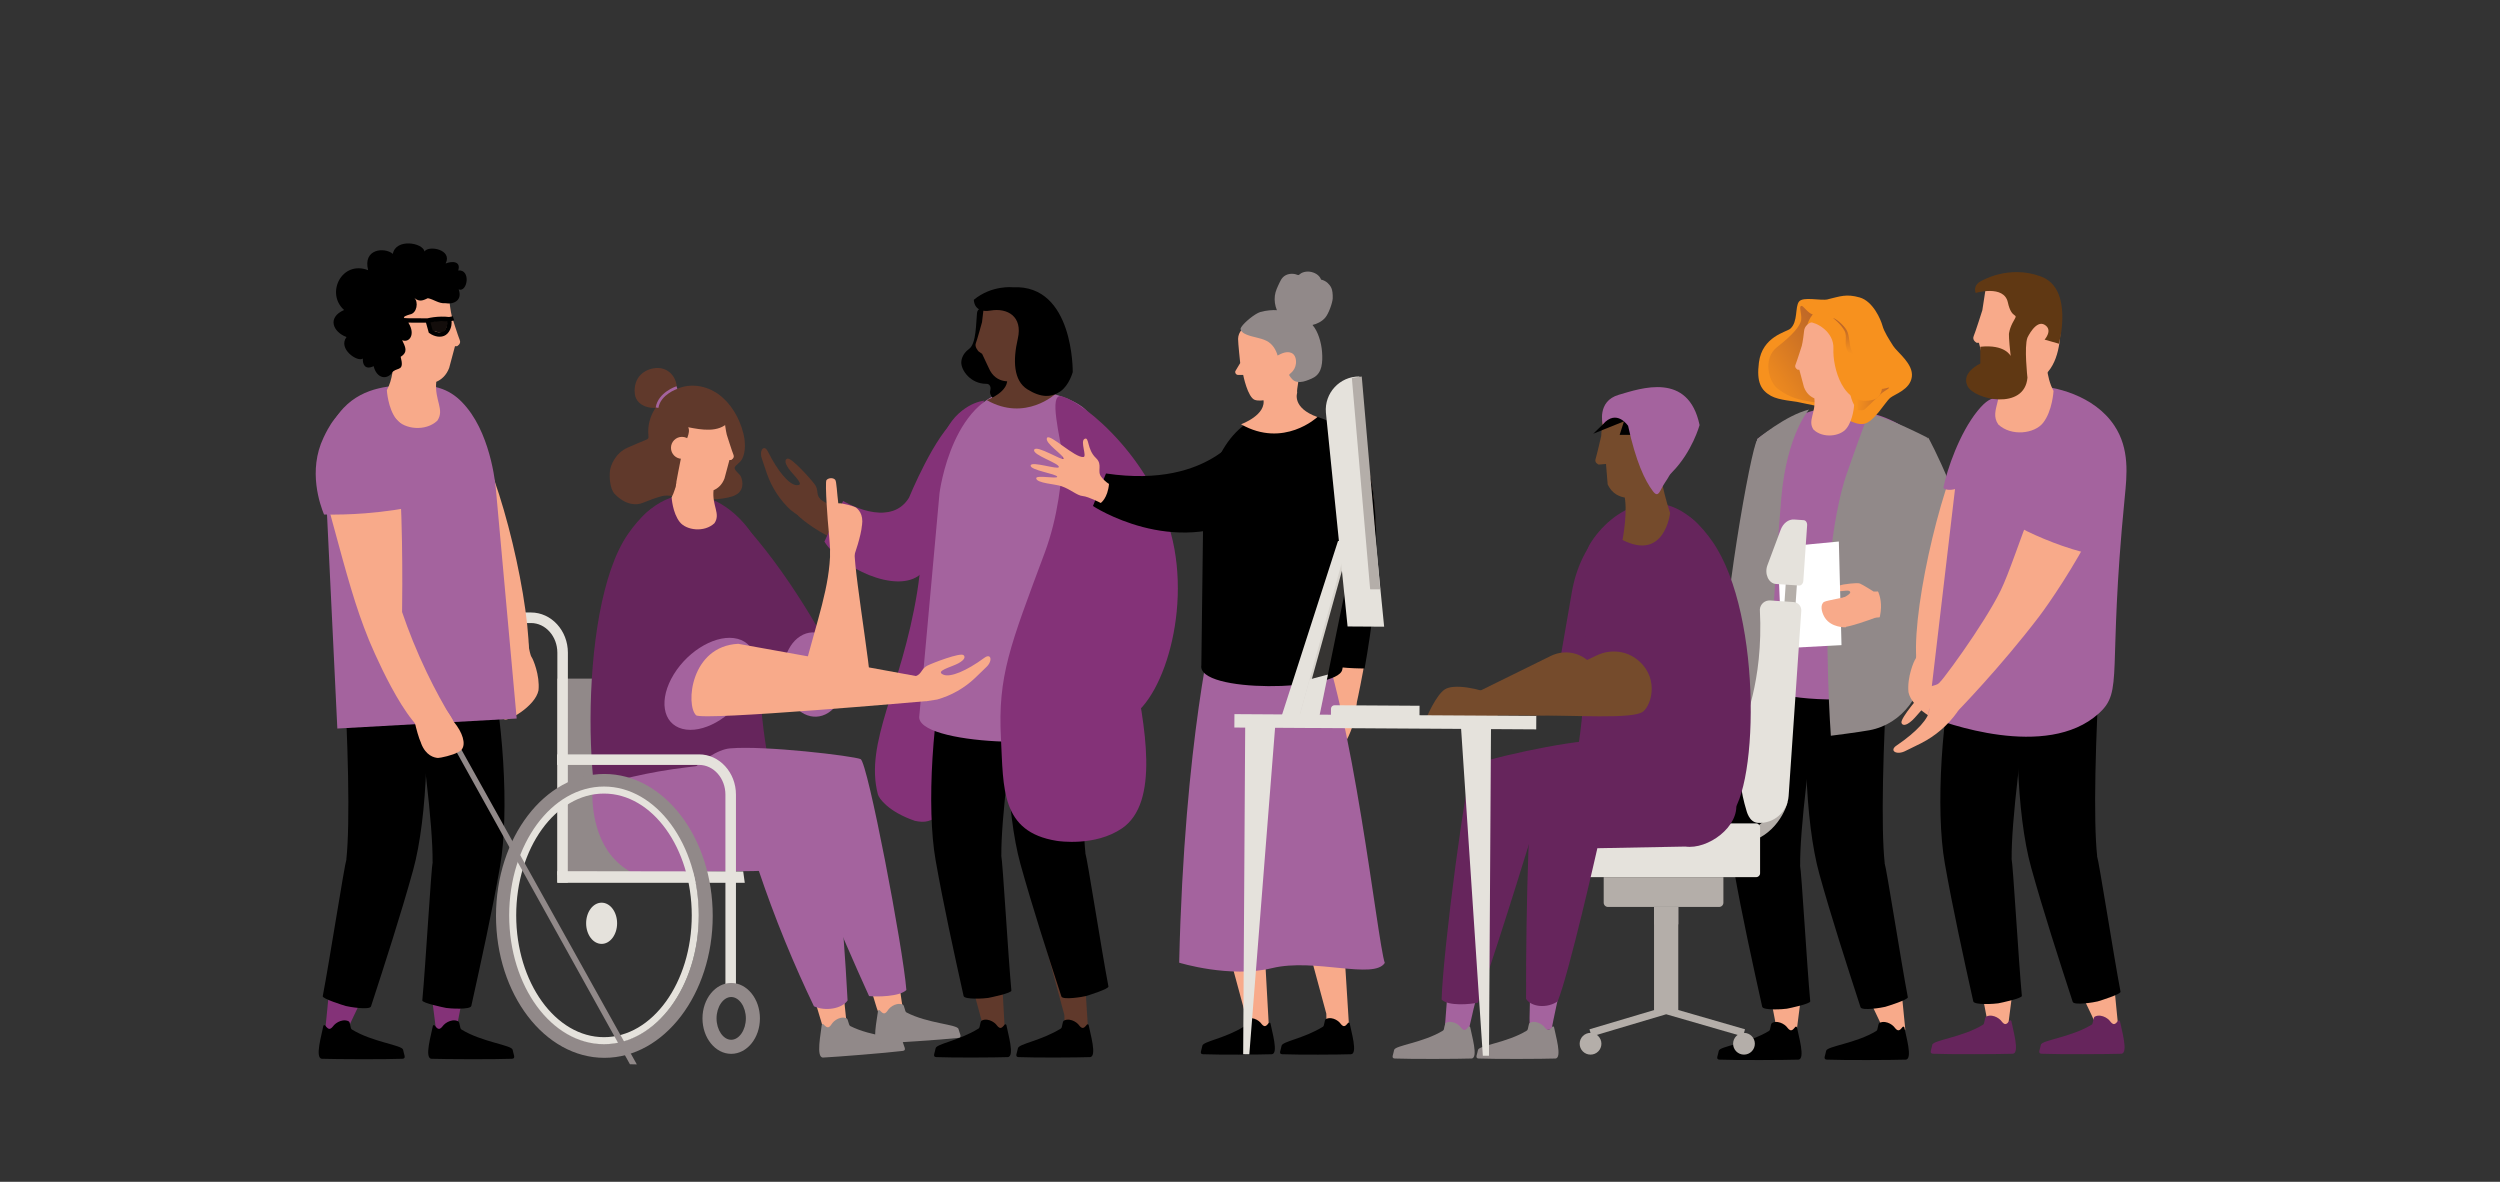 <?xml version="1.0" encoding="UTF-8"?><svg id="j" xmlns="http://www.w3.org/2000/svg" xmlns:xlink="http://www.w3.org/1999/xlink" viewBox="0 0 2284.59 1080"><rect x="0" y="0" width="2284.59" height="1080" fill="#333333" stroke="none"/><defs><style>.ae{fill:url(#f);}.af{fill:url(#i);}.ag{fill:url(#h);}.ah{fill:#f8aa8a;}.ai{fill:#f7911e;}.aj{fill:#fff;}.ak{fill:#e5e2dc;}.al,.am{fill:#918989;}.an{fill:#66255c;}.ao,.ap{fill:#b4aea9;}.aq{fill:#a4639e;}.ar{fill:#603813;}.as{fill:#60392b;}.at{fill:#754b2c;}.au{fill:#843278;}.av{fill:none;stroke:#000;stroke-miterlimit:10;stroke-width:4px;}.aw{opacity:.92;}.am,.ax{fill-rule:evenodd;}.ap{opacity:.3;}</style><symbol id="a" viewBox="0 0 49.04 58.52"><g><path class="as" d="M28.6,10.92c4.26,2.42,6.94,8.1,6.4,13.55-.04,.39-.08,.82,.13,1.12,.14,.21,.37,.3,.58,.39,2.29,.91,4.52,1.92,6.82,2.91,4.48,1.94,6.17,6.5,6.4,8.27,.33,2.57-.02,6.78-1.7,8.52-4.02,4.17-7.93,4.15-10.11,3.25-2.28-.94-4.65-1.8-6.97-2.45-2.31-.64-6.01,.41-8.36,.59-5.66,.43-10.19,1.14-15.76-.11-1.84-.41-3.89-1.11-4.74-3.04-.61-1.39-.41-3.31,.24-4.66,.43-.89,2.3-2.08,2.2-3.05-.04-.35-.27-.64-.52-.87-.67-.66-1.65-1.31-2.18-2.32-1.41-2.67-1.15-6.54-.48-9.23,1.45-5.78,4.61-11.06,9.02-14.24,4.41-3.18,10.09-4.11,14.96-2.01l4.07,3.39Z"/><path class="as" d="M18.62,47c-4.1,0-7.72,.06-11.72-.84-2.12-.47-4.18-1.18-4.63-3.41-.19-.94-.29-2.33,.22-3.38,.08-.15,.44-.52,.69-.76,.8-.81,1.79-1.81,1.66-3.11-.09-.85-.59-1.44-.96-1.8-.31-.3-.64-.58-.97-.86-.38-.31-1.71-1.53-1.96-3.83-.67-6.28,3.23-8.13,5.34-9.73,4.64-3.53,13.77,27.73,12.35,27.73Z"/><path id="b" class="ah" d="M28.03,22.52c-1-9-20-11-20.59-3.88-.41,3.88-.86,5.57-.86,5.57,0,0-1.92,6.09-2.43,7.29s.86,1.88,.86,1.88h.61l1.79,6.68c.89,2.34,2.41,3.61,3.97,4.27,.59,5.71-2.66,8.54-.32,11.97,3.64,3.42,10.18,2.61,12.58-.44,2.65-3.37,2.94-8.98,2.94-8.98-.9-1.62-1.4-3.54-1.69-5.22,2.14-5.12,4.14-10.12,3.14-19.12Z"/><path class="as" d="M26.67,11.59c-2.16-.54-2.19-3.3-1.92-5.2C25.33,2.34,28.46-.25,32.23,.02c4.02,.29,8.33,3.19,7.71,9.32-.55,5.39-8.42,6.55-12.05,3.45-.13-.11-.25-.22-.38-.34"/><path class="aq" d="M31.38,14.48c-.79-4.87-6.81-6.89-6.87-6.91l.31-.95c.27,.09,6.65,2.23,7.54,7.7l-.99,.16Z"/><path class="as" d="M30.47,15.66c-6.34-11.15-13.07-3.94-21.6-2.41-2.63,.81-4.9,3.74-2.96,6.34,3.64,3.97,9.87,2.84,14.66,1.9-1,2.04,1.07,5.11,1.7,7.24,1.01,3.42,3.09,15.58,3.16,15.46,2.21-4.19,6.61-12.61,7.14-17.3-.97-3.74,.11-7.77-2.09-11.24Z"/><circle class="ah" cx="22.84" cy="28.96" r="3.98"/></g></symbol><symbol id="c" viewBox="0 0 40.98 56.78"><g><path id="d" class="ah" d="M26.02,20.78c-1-9-20-11-20.59-3.88-.41,3.88-.86,5.57-.86,5.57,0,0-1.92,6.09-2.43,7.29s.86,1.88,.86,1.88h.61l1.79,6.68c.89,2.34,2.41,3.61,3.97,4.27,.59,5.71-2.66,8.54-.32,11.97,3.64,3.42,10.18,2.61,12.58-.44,2.65-3.37,2.94-8.98,2.94-8.98-.9-1.62-1.4-3.54-1.69-5.22,2.14-5.12,4.14-10.12,3.14-19.12Z"/><path class="ax" d="M37.74,20.48c5.77-5.17,.66-15.38-7.41-12.24,1.7-6.63-5.09-7.15-7.6-5.02-.92-4.82-9.17-3.49-9.75-.74-1.24-1.98-8.7-.6-6.5,3.7-2.2-.88-4.75-.58-3.86,2.14-4.02-.37-2.85,6.88-.14,5.84-1.24,3.3,1.45,4.72,4.15,4.24,1.94,.18,3.56-1.22,5.33-1.54,1.19,.52,2.5,1.38,4.17-.09-1.33,1.17-.87,4.77,1.4,5.1,2.41,.71,2.4,1.23-.09,1.41-1.12,.08,.81,.65,.45,1.23-2.21,3.56-.2,6.19,1.97,5.27-.93,2.01-1.93,3.62,.46,5.11-1.16,4.39,.75,3.26,2.32,4.49,1.89,2.98,5.14,2.08,5.99-1.61,2.57,1.25,3.44-.46,3.33-2.34,1.59,1.23,7.78-3.02,5.02-6.61,4.15-1.56,6.07-5.98,.75-8.33"/></g></symbol><linearGradient id="f" x1="26334" y1="1286.98" x2="26360.67" y2="1310.54" gradientTransform="translate(26317.22 2053.72) rotate(-172.78) scale(1 -1)" gradientUnits="userSpaceOnUse"><stop offset="0" stop-color="#be6728"/><stop offset=".02" stop-color="#bf6827"/><stop offset=".67" stop-color="#e78520"/><stop offset="1" stop-color="#f7911e"/></linearGradient><linearGradient id="h" x1="26312.5" y1="1305.02" x2="26324.58" y2="1305.02" xlink:href="#f"/><linearGradient id="i" x1="26329.16" y1="1290.44" x2="26329.16" y2="1273.94" gradientTransform="translate(26317.22 2053.72) rotate(-172.78) scale(1 -1)" gradientUnits="userSpaceOnUse"><stop offset=".16" stop-color="#f7911e"/><stop offset=".36" stop-color="#e78520"/><stop offset=".75" stop-color="#bf6827"/><stop offset=".77" stop-color="#be6728"/></linearGradient><symbol id="e" viewBox="0 0 58.8 53.46"><g><path class="ai" d="M26.6,1.42c-2.75,.64-9.42-1.19-11.01,.86-1.59,2.06-.31,7.67-3.31,10.35-1.47,1.31-10.74,2.89-12.02,12.97-.95,7.46,.75,10.53,4.59,12.71,3.08,1.74,9.23,2.04,10.64,2.44,1.41,.39,9.89,1.73,13.12,3.47,3.24,1.74,7.96,5.4,11.76,4.81,3.8-.58,8.25-8.4,10.03-9.9,1.79-1.5,7.71-3.15,8.34-8.12,.63-4.97-5.6-9.35-7.15-11.81-1.55-2.46-3.44-5.36-4.08-7.7-.63-2.34-3.6-9.37-8.74-10.82-5.14-1.45-7.4-.41-12.19,.72Z"/><path class="ae" d="M16.47,3.93c.83-.18,2.37,2.75,4.37,3.24-1.2,1.64-1.85,2.65-2.36,5.46-.51,2.81,10.08,21.89,10.08,21.89l2.58,9.59c-6.24-2.51-7.42-3.03-12.37-3.8s-8.25-2.36-11.43-4.81c-3.27-2.51-5.78-11.46-.1-15.86,5.68-4.4,8.99-8.11,9.2-10.51,.21-2.4-1-4.98,.02-5.21Z"/><path id="g" class="ah" d="M38.12,17.46c-1-9-20-11-20.59-3.88-.41,3.88-.86,5.57-.86,5.57,0,0-1.92,6.09-2.43,7.29s.86,1.88,.86,1.88h.61l1.79,6.68c.89,2.34,2.41,3.61,3.97,4.27,.59,5.71-2.66,8.54-.32,11.97,3.64,3.42,10.18,2.61,12.58-.44,2.65-3.37,2.94-8.98,2.94-8.98-.9-1.62-1.4-3.54-1.69-5.22,2.14-5.12,4.14-10.12,3.14-19.12Z"/><path class="ag" d="M37.94,34.79c3.76,.59,8.03,1.45,11.01,.58,2.98-.87-.83,1.04-2.1,2.26-2.8,2.7-5.54,5.28-6,5.73-.83,.82-2.91,.36-2.91,.36v-8.93Z"/><path class="ai" d="M19.75,10.17c2.12-.05,9.34,3.39,9,10.21-.34,6.82,3.61,22.66,15.34,19.39,8.75-2.44-2-27.55-2-27.55l-7.96-6.64s-12.63,.86-14.39,4.6Z"/><path class="af" d="M28.63,8.58s3.13,2.41,4.38,4.9c1.25,2.5-.51,5.04,1.29,7.85,1.8,2.82,3.89,3.87,8.04,5.61-4.77-2.73-5.74-3.96-6.7-6.08-.96-2.12-.62-5.71-1.88-7.75-1.26-2.04-4.16-4.44-5.13-4.54Z"/></g></symbol></defs><g><path class="ah" d="M1577.91,631.48c-1.19,1.5-7.57,16.2-6.18,29.82,2.9,14.51,28.19,28.38,30.71,25.86,3.45-3.43-7.41-13.26-6.84-21.16,.28-3.92,4.53-14.28,7.36-13.88,2.83,.42,.94,6.31,1.7,11.31,.49,3.31,4.14,3.31,4.14,3.31l1.57-8.72s1.17-12.65-.13-15.26c-1.27-2.6-8.2-12.06-8.2-12.06l-.87-18.55-24.44-1.91s3.24,18.65,1.19,21.25Z"/><g><g><g id="k"><path class="ah" d="M1715.65,918.56c-1.46,.45-3.16,.34-4.94,.07,4.37,9.05,8.64,18.14,12.73,27.28,7.91-.69,10.79-1.77,17.71-5.01-1.12-10.3-2.01-21.12-3.16-32.09-6.67,4.67-14.62,8.04-22.34,9.75Z"/><path class="ah" d="M1622.39,910.61c-1.54,.18-3.18-.22-4.85-.8,2.04,9.62,3.99,19.25,5.74,28.91,7.91,.7,10.54,9.02,18.1,7.06,1.44-10.27,3.68-29.89,5.26-40.82-7.67,3.4-16.28,5.32-24.26,5.65Z"/><path d="M1722.2,788.65l.1-.02c-3.46-32.17-1.69-105.36,3.09-184.55-24.22-3.81-45.27-3.46-69.89-2.7-9.05,61.82-6.12,149.81,7.1,197.39,11.04,39.73,25.03,82.95,37.63,121.68,1.15,3.52,20.04,.34,22.59-.39,2.49-.71,21.06-6.52,20.63-8.75-6.02-31.32-19.47-117.84-21.25-122.66Z"/><path d="M1644.95,790.94h.1c-.35-32.36,8.49-105.04,20.88-183.4-23.74-6.12-44.72-7.81-69.31-9.43-14.98,60.66-20.54,148.52-11.98,197.15,7.15,40.61,16.91,84.98,25.72,124.74,.8,3.61,19.91,2.27,22.52,1.79,2.55-.47,21.59-4.46,21.38-6.72-2.97-31.76-8.01-119.17-9.31-124.14Z"/></g><g><path d="M1722.86,934c-1.83-.27-3.68-.08-5.31,.78-1.66,.87-1.21,6.28-2.81,7.28-18.42,11.4-45.26,13.95-45.93,18.22-.63,4.04-3.22,7.9,.62,8.05,15.49,.62,60.34,.4,72.03,0,6.82-.24,.02-22.44-1.18-29.38-.14-.8-1.16-1.06-1.67-.42-1,1.25-2.72,3.65-4.61,2.83-1.56-.68-2.33-2.22-3.47-3.38-1.9-1.95-4.76-3.54-7.67-3.97Z"/><path d="M1624.75,934c-1.83-.27-3.68-.08-5.31,.78-1.66,.87-1.21,6.28-2.81,7.28-18.42,11.4-45.26,13.95-45.93,18.22-.63,4.04-3.22,7.9,.62,8.05,15.49,.62,60.34,.4,72.03,0,6.82-.24,.02-22.44-1.18-29.38-.14-.8-1.16-1.06-1.67-.42-1,1.25-2.72,3.65-4.61,2.83-1.56-.68-2.33-2.22-3.47-3.38-1.9-1.95-4.76-3.54-7.67-3.97Z"/></g></g><g><path id="l" class="al" d="M1671.25,377.18l-12.26,.83c-15.44,5.98-26.37,.94-53.28,24.47-5.28,4.62-33.92,166.57-30.55,217.01l37.28-.11s30.94-159.05,39.04-183.2l19.77-59Z"/><path id="m" class="aq" d="M1751.58,628.52s-13.78,11.92-81.13,10.64c-52.01-.99-65.79-13.6-65.79-13.6l1.22-224.39s22.95-18.73,53.73-26.57c9.12-2.32,19.61-.4,30.47,.11,8.04,.37,15.68,1.68,22.78,3.65,27.88,7.78,47.41,26.06,50.38,40.41,3.72,18-11.66,209.75-11.66,209.75Z"/><path class="al" d="M1707.56,378.1s-6.06,15.05-20.18,55.49c-6.03,17.27-12.47,48.78-15.13,81.55-5.58,68.7,.84,157.21,.84,157.21,0,0,25.95-3.29,35.31-5.04,30.47-5.7,50.27-33.92,50.24-64.91-.02-15.45,.14-31.74,.67-44.71,1.46-35.45,2.22-157.62,2.22-157.62,0,0-36.23-18.97-53.97-21.95Z"/><path class="al" d="M1653.18,374.28s-20.13,22.14-25.29,79.97c-5.16,57.83-13.64,208-13.64,208,0,0-23.12,11.88-31.95-12.61,0,0,3.37-174.42,23.59-248.48,0,0,26.31-21.9,47.29-26.89Z"/><path class="ah" d="M1713.1,564.72c-3.07,1.24-24.59,8.88-28.84,8.3-.16-.02-.32-.04-.48-.08-4.15-.81-8.8-4.87-11.7-5.91-3.02-1.1-4.06-3.98-6.69-5.93-2.66-1.95-4.29-7.91-4.29-7.91,0,0-8.97-8.04-5.22-9.11,4.68-1.32,9.98,3.38,9.98,3.38l11.6,1.98s13.93-5.51,13.34-8.3c-.61-2.79-6.36-.5-11.4-.91-3.33-.26-3.58-3.9-3.58-3.9l8.59-2.16s12.54-2.04,15.23-.92c2.68,1.09,12.6,7.35,12.6,7.35l18.57-.41,3.59,24.25s-18.21-.98-21.28,.28Z"/><path class="al" d="M1762.22,400.06c-19.12,10.04-25.88,51.89-23.85,68.86l21.02,55.85s-4.13,7.53-.74,8.89l-45.86,1.29s11.74,12.22,2.8,36.35c0,0,59.95,17.96,85.63,0,7.43-5.2,11.41-20.02,9.55-30.85-13.16-76.53-48.55-140.4-48.55-140.4Z"/></g><use width="58.8" height="53.46" transform="translate(1606.73 270.17) scale(2.39)" xlink:href="#e"/><path class="aj" d="M1624.37,500.17c18.68-1.77,37.36-3.54,56.04-5.31,.81,31.56,1.61,63.13,2.42,94.69-18.2,.97-36.39,1.93-54.59,2.9-1.29-30.76-2.58-61.51-3.86-92.27Z"/><path class="ah" d="M1686.05,545.64c-1.66,.35-4.56,.96-8.19,1.71-9.47,1.97-10.89,2.21-12,3.62-2.72,3.44-.55,10,1.9,13.71,5.81,8.78,17.88,8.61,19.24,8.57-.32-9.21-.63-18.41-.95-27.62Z"/></g></g><g><g><g><polygon class="as" points="897.62 801.32 862.67 805.61 898.13 936.71 896.12 946.64 918.36 943.9 910.33 799.76 897.62 801.32"/><polygon class="as" points="972.16 792.17 937.21 796.46 972.66 927.56 972.97 943.63 994.51 944.14 984.87 790.6 972.16 792.17"/></g><g><path d="M977.54,931.88c-1.82-.27-3.66-.08-5.28,.78-1.65,.87-1.2,6.25-2.8,7.24-18.32,11.34-38.61,13.88-39.28,18.12-.63,4.02-3.2,7.86,.62,8.01,15.41,.62,53.61,.4,65.24,0,6.79-.23,.02-22.32-1.17-29.23-.14-.8-1.16-1.06-1.67-.42-.99,1.24-2.71,3.63-4.58,2.82-1.55-.67-2.32-2.21-3.45-3.36-1.89-1.94-4.74-3.52-7.63-3.95Z"/><path d="M902.36,931.88c-1.82-.27-3.66-.08-5.28,.78-1.65,.87-1.2,6.25-2.8,7.24-18.32,11.34-38.61,13.88-39.28,18.12-.63,4.02-3.2,7.86,.62,8.01,15.41,.62,53.61,.4,65.24,0,6.79-.23,.02-22.32-1.17-29.23-.14-.8-1.16-1.06-1.67-.42-.99,1.24-2.71,3.63-4.58,2.82-1.55-.67-2.32-2.21-3.45-3.36-1.89-1.94-4.74-3.52-7.63-3.95Z"/></g></g><path id="n" class="as" d="M958.6,415.49l-12.18-1.04c-32.08-2.74-40.7,13.01-83.44,35.94h0c-29.48,14.57-77.74,32.4-114.94,4.7l-18.75,16.09s47.62,47.74,141.82,39.2c25.23-2.29,47.53-17.37,59.13-39.88l28.35-55.01Z"/><g><path class="au" d="M899.52,366.02c-5.6,1.01-11.98,2.85-20.01,8.98-19.49,14.88-24.08,41.62-27.91,66.07-9.37,59.85-9.9,78.21-13.57,100.71-14.31,87.77-48.32,136.76-35.74,184.26,.84,3.17,9.03,15.62,33.86,24.1,9.42,1.9,13.72,.97,25.63-6.94,36.27-24.07,28.4-112.19,23.47-167.44-6.6-73.97-20.78-101.52-8.12-152.47,6.46-25.97,14.96-45.1,22.4-57.27Z"/><path class="au" d="M770.46,457.76s42.36,25.99,60.2-2.89c0,0,24.03-58.78,44.37-73.04,4.04-2.83,9.52-2.38,13.14,.97,13.09,12.11-6.06,76.16-10.84,87.98,0,0-13.46,34.41-36.11,53.97-21.95,18.96-73.87-6.86-87.84-29.81"/></g><g id="o"><path d="M991.8,779.52l.1-.02c-3.45-31.99-1.68-104.8,3.07-183.55-24.09-3.78-45.03-3.44-69.52-2.69-9.01,61.48-6.08,149,7.06,196.32,10.98,39.52,24.9,82.51,37.43,121.02,1.14,3.5,19.93,.34,22.47-.39,2.48-.71,20.95-6.48,20.52-8.71-5.99-31.15-19.37-117.2-21.13-122Z"/><path d="M914.97,781.8h.1c-.34-32.18,8.44-104.48,20.77-182.41-23.62-6.09-44.48-7.77-68.94-9.38-14.9,60.33-20.43,147.72-11.91,196.09,7.12,40.39,16.82,84.53,25.58,124.07,.8,3.59,19.8,2.26,22.4,1.78,2.54-.47,21.48-4.43,21.27-6.68-2.96-31.58-7.97-118.52-9.26-123.47Z"/></g><path class="aq" d="M840.12,654.07l18.45-203.46s11.74-93.92,74.07-94.85c27.04-.4,56.73,12.35,61.74,21.55,8.66,15.87,7.19,57.19,5.82,76.53-1.96,27.78,2.23,131.77-12.93,211.28-3.89,20.38-152.05,16.1-147.15-11.05Z"/><path id="p" class="as" d="M749.57,455.99c-3.95-3.98-1.37-8.29-4.89-13.16-3.54-4.89-21.11-24.45-24.89-23.75-2.22,.41-3.34,2.95,.8,8.98,4.14,6.03,16.1,16.14,7.06,15.27-6.72-.65-16.87-12.53-25.97-30.81-3.46-6.96-8.31-.85-5.31,7.04,.54,1.42,1.64,5.16,4.5,13.34,4.41,12.64,11.84,24.01,21.63,33.16l8,5.85s19.2-15.79,19.09-15.9Z"/><path id="q" class="ah" d="M979.09,620.48c-.6,5.57-5.58,6.28-7.14,12.09-1.57,5.83-5.69,31.79-2.76,34.29,1.71,1.46,4.4,.74,6.47-6.27,2.07-7.01,2.39-22.67,7.41-15.1,3.73,5.63,.9,21-7.57,39.58-3.23,7.08,4.58,6.99,8.82-.31,.76-1.32,2.98-4.53,7.53-11.9,7.04-11.39,11.19-24.33,12.13-37.68l-.5-9.89s-24.36-4.96-24.38-4.8Z"/><g id="r"><path d="M892.84,285.96c-.99,8.65-.47,28.02-7.3,32.93-6.77,4.87-7.06,11.09-7.09,12.19-.19,7.23,8.46,19.72,22.93,19.68,1.14,0,2.31,.32,3.05,1.46,.65,.99,1.09,2.48,.51,4.65-.31,1.14-.24,2.42,.18,3.52,1.45,3.81,5.81,10.16,17.38-1.43,13.73-13.76,12.02-37.26,11.51-41.99-.06-.56-.04-1.11,.04-1.66,1.02-6.26,5.84-46.04-38.47-33.18-1.44,.42-2.52,1.93-2.74,3.82Z"/><path class="as" d="M953.53,285.84s14,61.45-27.13,62.04c0,0-16.01,4.65-22.94-11.83l-5.98-12.7-3.26-2.25s-3.76-4.03-2.53-7.24c1.24-3.21,5.72-19.46,5.72-19.46l1.72-14.79s41.29-30.85,54.4,6.21Z"/><path class="as" d="M948.16,339.7s-4.48,12.51,16.77,19.96c0,0-27.85,26.11-63.14,6,0,0,21.69-7.78,18.32-21.24-3.37-13.45,24.95-21.89,28.05-4.73Z"/><path d="M980.31,340.02s1.13-80.2-54.62-77.51c0,0-19.41-2.14-35.76,11.44,0,0-.35,12.5,15.26,9.84,15.61-2.66,29.55,5.55,24.92,25.67-4.64,20.12-3.87,38.41,8.7,46.3,12.57,7.89,22.06,7.55,30.18,1.93,8.12-5.62,11.32-17.68,11.32-17.68Z"/></g><path class="au" d="M974.16,365.54c-1.94-.35-4.25,0-4.25,0,0,0,9.16,74.15-15.26,139.74-31.66,84.99-42.91,112.32-39.94,169.53,2.36,45.4-.36,85.37,50.92,93.58,2.22,.36,35.16,5.21,59.57-11.33,34.81-23.6,21.34-93.92,9.79-150.88-49.16-242.41-55.27-239.63-60.82-240.63Z"/><path class="au" d="M969.85,362.14c20.29,4.42,89.29,61.16,103.4,139.61,13.73,76.33-20.58,158.57-52.77,156.89-12.08-.63-20.14-13.03-24.42-19.61-23.53-36.18,15.9-61.3,11.57-114.57-3.09-37.97-24.29-39.5-34.7-99.09-4.95-28.31-14.48-65.72-3.07-63.23Z"/></g><g><path id="s" class="ah" d="M1226.17,394.59c-8.58-.52-16.76,3.52-20.07,11.46l-.9,2.15c-13.07,28.11,10.38,104.76,13.3,135.62,2.82,29.79-2.13,90.83-4.43,94.61-2.3,3.78,25.36,5.64,25.36,5.64,0,0,10.87-47.51,16.1-98.64,2.48-24.27,8.05-148.56-29.37-150.84Z"/><path id="t" class="ah" d="M1215.64,630.63c-.58,5.36-5.37,6.05-6.88,11.64-1.51,5.61-5.48,30.62-2.66,33.02,1.65,1.41,4.23,.71,6.23-6.04,1.99-6.75,2.3-21.83,7.14-14.54,3.59,5.42,.87,20.22-7.29,38.11-3.11,6.81,4.41,6.73,8.49-.3,.74-1.27,2.87-4.36,7.25-11.46,6.78-10.97,10.77-23.43,11.68-36.29l-.48-9.53s-23.46-4.78-23.47-4.63Z"/><g><g><g><polygon class="ah" points="1139.78 804.79 1106.12 808.92 1140.27 935.17 1138.33 944.72 1159.75 942.09 1152.02 803.28 1139.78 804.79"/><polygon class="ah" points="1211.55 795.97 1177.9 800.1 1212.04 926.35 1212.34 941.83 1233.08 942.32 1223.79 794.46 1211.55 795.97"/></g><g><path d="M1216.74,930.52c-1.75-.26-3.52-.07-5.08,.75-1.59,.84-1.16,6.02-2.7,6.97-17.65,10.92-37.18,13.36-37.82,17.45-.6,3.87-3.08,7.57,.59,7.71,14.84,.59,51.63,.39,62.82,0,6.54-.23,.01-21.5-1.13-28.15-.13-.77-1.12-1.02-1.6-.41-.95,1.19-2.61,3.5-4.41,2.71-1.5-.65-2.24-2.13-3.32-3.24-1.82-1.87-4.56-3.39-7.35-3.8Z"/><path d="M1144.34,930.52c-1.75-.26-3.52-.07-5.08,.75-1.59,.84-1.16,6.02-2.7,6.97-17.65,10.92-37.18,13.36-37.82,17.45-.6,3.87-3.08,7.57,.59,7.71,14.84,.59,51.63,.39,62.82,0,6.54-.23,.01-21.5-1.13-28.15-.13-.77-1.12-1.02-1.6-.41-.95,1.19-2.61,3.5-4.41,2.71-1.5-.65-2.24-2.13-3.32-3.24-1.82-1.87-4.56-3.39-7.35-3.8Z"/></g></g><path id="u" class="aq" d="M1109.72,566.67s-27.43,108.14-32.15,313.06c0,0,46.36,14.35,84.98,4.96,38.63-9.39,92.84,10.77,102.91-4.72-6.89-20.19-28.82-230.27-64.26-313.18l-91.47-.12Z"/><path d="M1010.68,432.69l-11.9,29.74s73.35,48.24,143.4,8.59c70.05-39.65,30.4-89.88,30.4-89.88l-34.24,8.24s-28.99,57.98-127.67,43.3Z"/><path d="M1097.84,607.75l1.74-140.71s5.73-60.15,42.47-81.98c3.67-2.18,9.74-2.2,14.49-3.93,5.13-1.86,9.01-5.35,14.37-5.43,26.04-.39,54.63,11.89,59.46,20.75,8.34,15.28,6.92,55.07,5.61,73.7-1.89,26.76,5.23,65.25-9.37,141.81-3.74,19.63-133.48,21.93-128.76-4.22Z"/><path d="M1211.6,546.5c1.38,14.57-.29,43.3,1.27,60.05,4.48,4.38,34.16,4.34,34.16,4.34,3.14-17.62,6.63-39.88,8.97-62.75,.12-1.13,9.85-114.58-17.25-146.49-4.44-5.23-9.68-8.06-15.58-8.42-.57-.03-1.13-.05-1.69-.05-10.03,0-18.47,5.28-22.02,13.78l-.84,2.01c-9.7,20.88-.72,65.21,6.5,100.82,3.02,14.89,5.62,27.75,6.47,36.71Z"/><g><path class="ah" d="M1146.79,365.48c-6.65-2.22-10.72-22.84-10.72-22.84h-4.56c-1.81,0-3.11-1.73-2.62-3.47l4.45-7.42s-2-18.57-1.93-22.06c.06-3.12,1.23-6.1,3.34-8.4,4.05-4.4,11.28-11.13,18.62-12.4,26.73-4.61,40.86,8.6,41.16,33.79,.31,25.19-29.8,40.85-29.8,40.85,0,0-11.79,3.99-17.94,1.94Z"/><path id="v" class="ah" d="M1185.39,358.99s-4.96,13.83,18.55,22.08c0,0-30.8,28.88-69.84,6.64,0,0,23.99-8.61,20.26-23.49-3.01-12.03,21.99-28.59,31.54-21.36,2.27,1.72-1.18,12.48-.52,16.13Z"/><path class="am" d="M1151.64,285.15c4.98-1.52,12.2-2.03,15.24-1.68-1.73-4.14-2.42-8.76-1.86-13.25,.54-4.37,2.5-8.09,4.3-11.98,.83-1.8,1.77-3.58,3.18-4.96,1.43-1.4,3.24-2.32,5.15-2.76,1.94-.45,3.98-.41,5.93,0,.86,.18,1.63,.58,2.48,.79,.87,.22,1.29-.32,1.91-.86,1.51-1.31,3.73-1.96,5.65-2.19,2.15-.26,4.38,.06,6.43,.77,1.99,.69,3.91,1.8,5.35,3.43,.64,.72,1.23,1.55,1.6,2.46,.16,.37,.18,.59,.55,.73,.34,.13,.75,.13,1.1,.25,3.44,1.16,6.38,3.82,7.98,7.23,.93,1.99,1.38,5.5,1.26,9.42-.12,3.93-3.67,14.18-6.99,17.92-2.96,3.34-7.31,5.54-11.51,6.5,2.79,3.19,4.64,7.17,6.02,11.22,1.49,4.4,2.41,8.97,2.75,13.63,.32,4.43,.35,9.11-.68,13.44-.97,4.05-3.05,7.37-6.51,9.48-1.59,.97-3.29,1.69-5.01,2.35-1.69,.65-3.39,1.29-5.16,1.66-3.36,.69-7.22,.57-9.81-2.1-.93-.96-1.96-2.17-2.64-3.35-.24-.42-.39-.7-.09-1.11,.36-.5,.93-.87,1.39-1.26,2.61-2.21,4.22-5.16,4.63-8.66,.41-3.56-.54-8.14-4-9.7-4.27-1.92-8.97,.28-12.76,2.33-1.61-5.69-4.92-10.81-10.11-13.42-5.74-2.89-12.33-3.22-18.23-5.7-1.54-.65-3.1-1.38-4.23-2.69-.47-.55-1.03-1.26-1.22-1.99-.25-.95,.37-1.76,.84-2.5,2.52-3.95,12.09-11.92,17.07-13.44Z"/></g><path class="ah" d="M969.93,444.27c8.9,3.1,14.17,8.57,19.49,9.03,5.31,.49,16.48,6.34,16.48,6.34,0,0,6.34-4.22,7.55-17.42,0,0-3.53-1.91-7.05-6.42-4.22-5.4,1.56-11.15-4.86-17.21-8.56-8.08-5.94-19.97-10.5-17.49-4.09,2.22,2.45,16.13-.91,16.54-7.85,.95-30.73-21.58-33.28-17.59-3,4.69,16.29,16.4,14.98,19.26-.95,2.06-24.3-12.81-26.68-8.45-2.64,4.83,23.81,12.64,22.4,16.06-1,2.42-24.47-5.6-25.66-1.7-1.37,4.47,24.04,7.77,24.23,10.49,.15,2.14-19.51-1.92-19.2,1.39,.42,4.56,17.32,5.19,23.01,7.17Z"/></g></g><g id="w"><rect class="ao" x="1619.51" y="542.07" width="33.2" height="10.23" transform="translate(978.59 2142.16) rotate(-86.09)"/><path class="ao" d="M1583.68,770.81c30.97,1.36,46.16-23.98,49.86-37.57l-9.87-2.7c-.36,1.28-9.08,31.39-39.54,30.05l-.45,10.22Z"/><path class="ak" d="M1606.33,751.96c14.57,1,27.18-10,28.18-24.57l11.57-169.16c.28-4.16-2.86-7.76-7.02-8.05l-21.39-1.46c-4.89-.33-9.12,3.36-9.45,8.24,1.82,34.24-2.37,60.53-6.52,78.19-5.7,24.25-14.38,45.24-11.56,76.28,1.11,12.23,3.66,22.07,5.57,28.34,.33,1.13,2.56,11.63,10.62,12.18Z"/><rect class="ak" x="1425.5" y="752.43" width="182.93" height="49.11" rx="3.51" ry="3.51" transform="translate(3033.93 1553.97) rotate(180)"/><path class="ak" d="M1651.42,479.98l-3.47,50.78c-.17,2.53-1.91,4.47-3.88,4.33l-21.22-1.45c-6.64-.45-10.63-9.3-7.72-17.09l12.09-32.34c2.26-6.05,7.16-9.81,12.31-9.46l8.77,.6c1.89,.13,3.28,2.2,3.12,4.62Z"/><path class="ao" d="M1469.41,801.54h101.61c2.15,0,3.89,1.74,3.89,3.89v23.37h-109.39v-23.37c0-2.15,1.74-3.89,3.89-3.89Z" transform="translate(3040.43 1630.34) rotate(-180)"/><rect class="ao" x="1511.52" y="828.8" width="22.15" height="94.52" transform="translate(3045.19 1752.12) rotate(-180)"/><rect class="ao" x="1511.52" y="828.8" width="22.15" height="15.94" transform="translate(3045.19 1673.54) rotate(-180)"/><polygon class="ao" points="1592.76 947.15 1594.66 940.6 1522.58 919.76 1452.51 940.61 1454.46 947.14 1522.61 926.87 1592.76 947.15"/><circle class="ao" cx="1593.71" cy="953.81" r="9.94"/><circle class="ao" cx="1453.49" cy="953.81" r="9.94"/><path class="aq" d="M1350.43,909.92c-4.25,8.81-5.99,26.43-9.97,35.32-7.69-.67-12.16-2.86-20.44-3.48,1.09-10.02,2.15-29.2,3.27-39.87,6.49,4.54,25.42,8.29,27.14,8.02Z"/><path class="aq" d="M1421.32,902.64c1.5,.18,3.09-.21,4.72-.78-1.99,9.35-6.49,29.59-8.2,38.99-7.69,.68-12.27,1.09-19.63-.82-1.4-9.99,1.04-32.25-.49-42.88,7.46,3.31,15.83,5.17,23.6,5.49Z"/><path class="an" d="M1466.99,480.59l-1.7,125.86c-8.22,16.47-40.93,32.1-40.93,32.1l.48-30.52s5.47-31.92,11.45-66.24c4.05-23.26,13.09-42.86,30.7-61.2Z"/><path class="an" d="M1577.9,747.39c28.61-14.79,34.21-184.57-13.01-252.52-43.26-62.24-93.21-28.85-112.14,2.63-12.55,20.88,7.74,128.9-19.17,225.44,0,0,126,33.91,144.32,24.44Z"/><path class="an" d="M1346.34,699.05c6.73-3.95,83.75-22.36,114.73-22.43,21.51-.05,63.86,17.25,68.94,48.55,3.63,22.38-13.91,42.7-34.36,39.75l-92.34-13.32s-29.34,96.54-52.75,164.65c-6.82,1.55-27.03,3.39-33.16-2.81,1.08-42.63,22.84-210.82,28.94-214.4Z"/><path class="an" d="M1403.99,696.34c5.18-6.35,83.75-22.36,114.73-22.43,21.51-.05,62.63,27.83,67.71,59.13,3.63,22.38-25.84,43.53-46.28,40.58l-80.42,1.51s-25.74,114.04-36.27,139.92c-9.37,6.54-23.8,5.44-28.86-2.2-.33-80.99,2.89-208.53,9.4-216.51Z"/><path class="an" d="M1535.91,469.47c24.25,2.82,47.78,65.01,39.62,98.69-6.24,25.77-23.63,75.79-70.17,98.07l-40.37-75.15c32.69-22.65,46.26-111.31,70.91-121.61Z"/><path class="at" d="M1522.57,386.63s17.87,64.76-25.9,67.38c0,0-19.33,5.93-27.51-11.28l-1.53-18.74-6.72,.55s-4-1.6-2.83-5.08c1.17-3.48,5.15-21,5.15-21l1.12-15.83s42.48-34.84,58.23,3.99Z"/><path class="at" d="M1519.45,444.24s2.44,11.58,6.73,24.63c0,0-4.89,44.27-43.44,24.56,0,0,5.45-28.16,1.21-42.32-4.24-14.16,31.37-24.99,35.5-6.86Z"/><polygon points="1504.24 397.43 1480.1 397.39 1484.05 385.06 1455.95 396.35 1464.65 387.92 1470.84 376.52 1494.82 374.56 1504.24 397.43"/><path class="aq" d="M1510.55,448.96c-7.5-9.84-15.78-27.69-22.72-59.77,0,0-10.45-16.07-23.18-1.28,0,0-5.58-21.23,14.6-27.12,20.19-5.89,63.62-21.4,73.89,27.65,0,0-6.64,24.36-25.13,43.13-3.34,3.39-1.98,2.88-6.31,9.17-4.97,7.22-5.92,15.07-11.14,8.22Z"/><path class="al" d="M1403.22,933.93c-1.78-.26-3.58-.08-5.16,.76-1.61,.85-1.18,6.11-2.74,7.08-17.92,11.09-44.02,13.57-44.67,17.72-.61,3.93-3.13,7.69,.6,7.83,15.07,.6,58.69,.39,70.06,0,6.64-.23,.02-21.83-1.15-28.58-.13-.78-1.13-1.03-1.63-.41-.97,1.21-2.65,3.55-4.48,2.76-1.52-.66-2.27-2.16-3.37-3.29-1.84-1.89-4.63-3.45-7.46-3.86Z"/><path class="al" d="M1326.59,933.93c-1.78-.26-3.58-.08-5.16,.76-1.61,.85-1.18,6.11-2.74,7.08-17.92,11.09-44.02,13.57-44.67,17.72-.61,3.93-3.13,7.69,.6,7.83,15.07,.6,58.69,.39,70.06,0,6.64-.23,.02-21.83-1.15-28.58-.13-.78-1.13-1.03-1.63-.41-.97,1.21-2.65,3.55-4.48,2.76-1.52-.66-2.27-2.16-3.37-3.29-1.84-1.89-4.63-3.45-7.46-3.86Z"/><path class="at" d="M1357.23,654.04l101.29-.69s7.65-22.4-.61-40.35c-6.99-15.18-25.66-21.01-40.66-13.62l-67.24,33.11,7.22,21.55Z"/><path class="at" d="M1369.86,636.81c-19.46-8.54-41.68-11.97-49.56-6.81-7.88,5.16-16.17,24.61-16.17,24.61l64.57-.44,1.16-17.36Z"/><path class="at" d="M1397.04,653.76c41.77-.35,95.83,3.81,104.6-3.61,8.54-7.22,14.55-33.38-7.28-48.71-10.32-7.25-23.92-7.92-35.3-2.47l-69.45,33.24,7.42,21.55Z"/><polygon class="ak" points="1334.48 654.99 1362.59 655.16 1360.68 964.78 1355.06 964.74 1334.48 654.99"/><g><polygon class="ak" points="1171.04 654.77 1222.69 494.44 1234.05 493.87 1189.27 654.88 1171.04 654.77"/><polygon class="ap" points="1187.38 654.87 1235.02 482.01 1236.11 506.05 1205.6 654.98 1187.38 654.87"/><polygon class="ak" points="1205.6 654.98 1187.38 654.87 1196.74 620.84 1213.5 616.42 1205.6 654.98"/><path class="ak" d="M1216.31,644.62h80.93v8.06c0,1.81-1.47,3.27-3.27,3.27h-77.66v-11.33h0Z" transform="translate(2509.52 1308.31) rotate(-179.65)"/><path class="ak" d="M1242.2,344.06h0l22.68,228.64-33.42-.21-19.8-195.35c-1.55-17.87,12.6-33.2,30.54-33.09Z"/><polygon class="ao" points="1261.26 538.58 1252.09 538.52 1235.37 345.38 1244.42 344.07 1261.26 538.58"/></g><polygon class="ak" points="1166.09 653.95 1137.97 653.77 1136.06 963.39 1141.68 963.42 1166.09 653.95"/><rect class="ak" x="1128.07" y="653.35" width="275.86" height="12.25" transform="translate(2527.91 1326.76) rotate(-179.65)"/></g><g><g id="x"><path class="ah" d="M1909.72,913.6c-1.48,.45-3.2,.35-5,.07,4.42,9.15,8.74,18.34,12.88,27.59,8-.7,10.91-1.79,17.91-5.07-1.13-10.42-2.04-21.36-3.2-32.45-6.74,4.72-14.78,8.13-22.59,9.86Z"/><path class="ah" d="M1815.4,905.56c-1.56,.18-3.22-.22-4.9-.81,2.07,9.73,4.03,19.47,5.81,29.24,8,.71,10.66,9.12,18.31,7.14,1.46-10.39,3.73-30.23,5.32-41.28-7.76,3.44-16.46,5.38-24.53,5.71Z"/><path d="M1916.34,782.23l.1-.02c-3.5-32.53-1.71-106.55,3.12-186.63-24.5-3.85-45.78-3.5-70.68-2.73-9.16,62.51-6.19,151.5,7.18,199.61,11.16,40.18,25.31,83.89,38.06,123.05,1.16,3.56,20.26,.35,22.84-.39,2.52-.72,21.3-6.59,20.87-8.85-6.09-31.67-19.69-119.17-21.49-124.04Z"/><path d="M1838.22,784.54h.1c-.35-32.72,8.58-106.23,21.11-185.46-24.01-6.19-45.23-7.9-70.09-9.54-15.15,61.34-20.77,150.2-12.11,199.38,7.23,41.07,17.1,85.94,26.01,126.15,.81,3.65,20.13,2.3,22.78,1.81,2.58-.47,21.84-4.51,21.62-6.8-3.01-32.11-8.1-120.51-9.42-125.54Z"/></g><path class="ah" d="M1750.29,602.43c-1.2,1.52-7.65,16.38-6.25,30.16,2.94,14.68,28.51,28.7,31.06,26.15,3.48-3.47-7.49-13.41-6.91-21.4,.29-3.96,4.59-14.44,7.45-14.04,2.86,.42,.95,6.38,1.72,11.44,.49,3.35,4.18,3.34,4.18,3.34l1.58-8.81s1.18-12.79-.13-15.43c-1.29-2.63-8.3-12.2-8.3-12.2l-.88-18.76-19.13-1.74s-2.31,18.66-4.39,21.29Z"/><path id="y" class="ah" d="M1848.34,356.46l-10.34,1.93c-15.62,6.05-17.05,9.83-38.26,39.11-22.28,30.76-51.98,153-48.58,204.01l37.7-.11s31.29-160.85,39.48-185.27l20-59.66Z"/><path class="aq" d="M1827.87,368.16c-14.11-.46-40.02,53.34-40.1,78.23-2.48,1.49-9.9,1.98-11.88-.5,3.47-17.33,14.85-50,31.19-70.3,16.34-20.3,20.79-7.43,20.79-7.43Z"/><path class="aq" d="M1762.12,654.67l24.51-208.34s-.5-38.55,22.78-66.88c7.33-8.91,14.42-18.17,25.8-23.2,3-1.33,10.02-3.82,21.25-3.81,20.97,.02,57.46,8.97,75.7,36.47,14.15,21.33,11.52,45.1,9.47,65.92-15.98,161.9-.55,176.31-23.79,197.24-47.83,43.1-141.91,7.94-155.73,2.59Z"/><g><path class="an" d="M1919.68,928.22c-1.85-.27-3.72-.08-5.37,.79-1.68,.88-1.22,6.35-2.85,7.36-18.63,11.53-45.77,14.11-46.44,18.43-.64,4.09-3.25,7.99,.63,8.15,15.66,.63,61.02,.41,72.84,0,6.9-.24,.02-22.7-1.19-29.72-.14-.81-1.18-1.07-1.69-.43-1.01,1.26-2.76,3.69-4.66,2.87-1.58-.68-2.36-2.25-3.5-3.42-1.92-1.97-4.82-3.58-7.76-4.02Z"/><path class="an" d="M1820.45,928.22c-1.85-.27-3.72-.08-5.37,.79-1.68,.88-1.22,6.35-2.85,7.36-18.63,11.53-45.77,14.11-46.44,18.43-.64,4.09-3.25,7.99,.63,8.15,15.66,.63,61.02,.41,72.84,0,6.9-.24,.02-22.7-1.19-29.72-.14-.81-1.18-1.07-1.69-.43-1.01,1.26-2.76,3.69-4.66,2.87-1.58-.68-2.36-2.25-3.5-3.42-1.92-1.97-4.82-3.58-7.76-4.02Z"/></g><g><path id="a`" class="ah" d="M1924.84,398.63c-8.06-5.63-18.46-6.57-26.43-.81l-2.16,1.56c-29.54,19.63-52.42,108.43-68,140.29-15.04,30.76-56.32,87.36-60.82,89.68-4.5,2.32,21.39,20.65,21.39,20.65,0,0,38.98-39.87,74.62-86.64,16.92-22.2,96.57-140.17,61.41-164.73Z"/><path id="aa" class="ah" d="M1773.62,622.69c-3.77,4.89-8.86,2.7-13.66,7.25-4.82,4.57-23.63,26.61-22.32,30.64,.77,2.36,3.71,3.22,9.69-2.18,5.98-5.4,15.28-19.93,15.65-9.93,.27,7.44-11.23,20.25-29.87,32.84-7.1,4.79,.29,9.2,8.46,4.78,1.47-.8,5.4-2.54,13.92-6.85,13.16-6.66,24.5-16.43,33.07-28.44l5.22-9.58s-20.04-18.67-20.14-18.53Z"/></g><path class="aq" d="M1910.59,506.27c16.67-33.9,34.74-80.49,24.63-107.51-2.81-7.51-7.67-13.2-14.44-16.92-.65-.36-1.31-.7-1.98-1.02-11.81-5.75-24.17-5.57-32.28,.46l-1.92,1.43c-21.05,14.24-30.96,61.39-38.93,99.33,17,9.05,42.89,19.49,64.91,24.24Z"/><g><path class="ah" d="M1869.89,326.12s-.36,18.31,6.71,31.08c0,0-.97,18.27-9.58,29.24-7.79,9.92-29.08,12.57-40.93,1.44-9.33-13.64,8.62-24.41-2.47-52.97-6.72-17.29,41.1-31.54,46.28-8.79Z"/><path class="ah" d="M1881.05,275.41s14.49,76.33-36.21,75.21c0,0-22.84,5.01-30.64-15.6l-5.82-21.74h-1.97s-4.46-2.22-2.79-6.12c1.67-3.9,7.92-23.71,7.92-23.71l2.79-18.14s52.25-36.15,66.73,10.1Z"/><path class="ar" d="M1809.7,332.22v-15.34c22.8-2.43,27.73,8.46,27.73,8.46-1.85-16.37-1.59-20.07-1.59-20.07,0,0,.29-5.29,4.67-12.64,4.38-7.35-2.14,0-5.66-16.31-3.52-16.31-29.41-8.63-29.41-8.63-2.56-7.35,4.48-10.55,4.48-10.55,0,0,25.26-15.67,55.29-4.43,30.03,11.24,16.33,61.39,16.33,61.39l-13.11-3.75s7.99-8.78,0-13.57c-7.99-4.8-15.67,11.76-15.67,11.76-3.17,8.18,0,36.61,0,36.61-2.55,30.15-48.6,20.24-54.77,7.63-6.16-12.61,11.71-20.56,11.71-20.56Z"/></g></g><g><rect class="al" x="509.17" y="620.15" width="104.16" height="179.46" transform="translate(1122.5 1419.76) rotate(180)"/><path class="ak" d="M469.55,559.71h15.69c18.59,0,33.72,16.49,33.72,36.76-.03,70.06-.06,140.11-.09,210.17-3.18-.02-6.36-.05-9.54-.07,0-70.03,0-140.06,0-210.1,0-14.95-10.8-27.12-24.09-27.12h-15.69v-9.63Z"/><path class="ah" d="M791.69,893.56c5.04,8.82,8.11,26.95,12.88,35.87,7.92-1.25,12.4-3.84,20.93-5.08-1.85-10.3-4.34-30.09-6.27-41.07-6.39,5.17-25.73,10.42-27.54,10.27Z"/><path class="ah" d="M746.32,903.91c-1.54,.31-3.23,.05-4.97-.4,2.88,9.55,9.31,30.18,11.9,39.79,8.05,.04,12.84,.07,20.32-2.55,.59-10.5-3.88-33.41-3.21-44.59-7.47,4.09-16,6.75-24.03,7.75Z"/><path class="an" d="M674.33,473.33l1.74,129.11c8.43,16.9,41.99,32.92,41.99,32.92l40.11-41.78s-36.34-70.76-83.84-120.26Z"/><path class="aq" d="M769.36,600.32c-7.07-19.32-24.13-27.77-38.11-18.87-13.98,8.9-19.57,31.77-12.5,51.09,7.07,19.32,24.13,27.77,38.11,18.87,13.98-8.9,19.57-31.77,12.5-51.09Z"/><path class="ah" d="M734.27,614.95c12.87-50.07,24.01-78.42,24.43-111.98,4.8,.44,14.18,.3,22.23,1.05-.37,21.8,20.15,137.26,14.6,137.22-32.52-.19-65.19-11.04-61.26-26.29Z"/><path class="an" d="M563.78,785.15c-29.35-15.17-38.33-227.47,10.12-297.17,44.38-63.85,95.62-29.59,115.03,2.7,12.88,21.42-7.94,132.23,19.66,231.26,0,0-126.02,72.92-144.81,63.21Z"/><path class="aq" d="M786.44,693.69c-7.11-2.95-87.39-12.56-119.37-9.79-22.19,1.92-62.52,41.34-66.4,70.09-2.77,20.55,16.22,37.31,37.19,32.78l94.71-20.47s34.48,84.55,61.61,143.95c7.1,.78,28.04,.59,34.09-5.57-2.97-38.42-35.39-208.32-41.83-211Z"/><path class="aq" d="M752.42,708.37c-25.25-22.26-71.34-13.41-123.84-7.28-37.2,4.34-67.21,12.46-87.23,18.87-.42,10.74-.64,48.38,25.51,70.28,3.04,2.54,6.63,5.04,10.87,7.27,38.58-.54,77.16-1.08,115.75-1.62,6.88,20.4,14.76,41.8,23.83,63.99,8.65,21.17,17.56,41.07,26.49,59.68,10.36,4.87,25.73,2.22,30.75-5.29-3.79-73.53-14.76-199.41-22.13-205.91Z"/><path class="an" d="M603.62,461.92c-24.88,2.9-49.01,66.69-40.65,101.24,6.4,26.44,24.24,77.74,71.98,100.6l41.41-77.09c-33.53-23.23-47.45-114.18-72.74-124.75Z"/><path class="aq" d="M681.89,633.62c13.94-22.72,10.44-45.04-7.83-49.84-18.26-4.8-44.37,9.72-58.32,32.44-13.94,22.72-10.44,45.04,7.83,49.84,18.26,4.8,44.37-9.72,58.32-32.44Z"/><path class="ah" d="M848.24,640.55s-206.77,18.34-212.16,13.06c-9.66-9.46-5.02-63.04,38.52-65.28,0,0,101.92,18.25,170.84,31,5.26,.97,2.81,21.22,2.81,21.22Z"/><path class="ah" d="M781.75,463.56c-1.26-.82-11.85-3.98-15.71-3.63-1.18-9.35-1.56-20.06-2.78-21.45-2.02-2.3-6.29-1.77-7.98,.21-1.69,1.98,1.49,42.21,1.77,43.76,.55,7.49,1.66,16.64,1.64,25.5l21.2,1.31c1.01-1.89,7.1-20.05,7.77-29.05,.03-.07,.07-.12,.09-.19,1.49-10.36-3.59-14.89-5.99-16.46Z"/><path id="ab" class="ah" d="M836.89,617.83c5.35-1.73,5.03-6.76,10.42-9.48,5.4-2.73,30.07-12.08,33.12-9.72,1.79,1.38,1.62,4.17-4.84,7.63-6.46,3.47-21.78,6.98-13.32,10.36,6.29,2.52,20.81-3.4,37.33-15.52,6.29-4.61,7.8,3.07,1.5,8.72-1.14,1.02-3.84,3.85-10.15,9.82-9.75,9.24-21.61,15.96-34.54,19.61l-9.82,1.53s-9.85-22.91-9.7-22.96Z"/><path class="al" d="M768.11,930.19c1.83-.43,3.71-.39,5.43,.34,1.75,.74,1.75,6.25,3.46,7.11,19.58,9.97,46.91,10.28,47.95,14.53,.98,4.03,3.92,7.71,.05,8.19-15.6,1.93-60.94,5.5-72.78,6.08-6.92,.34-1.91-22.68-1.29-29.79,.07-.83,1.09-1.17,1.66-.57,1.11,1.18,3.06,3.46,4.9,2.47,1.52-.82,2.17-2.44,3.22-3.71,1.75-2.13,4.51-3.98,7.41-4.66Z"/><path class="al" d="M819.57,917.64c1.83-.4,3.7-.34,5.4,.41,1.73,.76,1.66,6.25,3.35,7.13,19.37,10.2,46.59,10.88,47.56,15.14,.92,4.03,3.8,7.74-.06,8.16-15.57,1.71-60.78,4.65-72.59,5.06-6.89,.24-1.59-22.62-.87-29.7,.08-.82,1.1-1.15,1.66-.54,1.09,1.19,3,3.49,4.84,2.53,1.53-.79,2.2-2.4,3.26-3.65,1.77-2.1,4.55-3.9,7.45-4.54Z"/><use width="49.04" height="58.52" transform="translate(680.75 336.27) rotate(-180) scale(2.52 -2.52)" xlink:href="#a"/><ellipse class="ak" cx="549.78" cy="843.73" rx="14.15" ry="18.83"/><path class="ak" d="M679.15,796.37c-56.66-.09-113.33-.17-169.99-.26l.17,10.65h171.27c-.48-3.46-.96-6.93-1.44-10.39Z"/><path class="al" d="M552.29,966.68c54.6,0,99.02-58.19,99.02-129.7s-44.42-129.7-99.02-129.7-99.02,58.19-99.02,129.7,44.42,129.7,99.02,129.7Zm0-246.56c47.52,0,86.18,52.42,86.18,116.86s-38.66,116.86-86.18,116.86-86.18-52.42-86.18-116.86,38.66-116.86,86.18-116.86Z"/><path class="ak" d="M662.91,902.65h9.63v-176.52c0-20.27-15.13-36.76-33.72-36.76h-129.76v9.63h129.76c13.28,0,24.09,12.17,24.09,27.12v176.52Z"/><path class="ak" d="M551.94,954.23c47.77,0,86.63-52.81,86.63-117.73s-38.86-117.73-86.63-117.73-86.63,52.81-86.63,117.73,38.86,117.73,86.63,117.73Zm0-229.04c44.23,0,80.21,49.93,80.21,111.31s-35.98,111.31-80.21,111.31-80.21-49.93-80.21-111.31,35.98-111.31,80.21-111.31Z"/><path class="al" d="M668.2,963.04c14.47,0,26.25-14.53,26.25-32.39s-11.77-32.39-26.25-32.39-26.25,14.53-26.25,32.39,11.77,32.39,26.25,32.39Zm0-51.93c7.26,0,13.4,8.95,13.4,19.54s-6.14,19.54-13.4,19.54-13.4-8.95-13.4-19.54,6.14-19.54,13.4-19.54Z"/><g id="ac"><path class="au" d="M323.29,917.78c1.49,.46,3.23,.35,5.04,.07-4.45,9.23-8.81,18.5-12.99,27.83-8.07-.71-11.01-1.81-18.06-5.11,1.14-10.51,2.05-21.54,3.23-32.73,6.8,4.76,14.91,8.2,22.79,9.95Z"/><path class="au" d="M418.42,909.67c1.57,.19,3.24-.22,4.95-.81-2.08,9.81-4.07,19.64-5.86,29.49-8.07,.71-10.75,9.2-18.47,7.2-1.47-10.48-3.76-30.49-5.36-41.64,7.83,3.47,16.6,5.42,24.74,5.76Z"/><path d="M316.61,785.28l-.1-.02c3.53-32.81,1.72-107.47-3.15-188.24,24.71-3.88,46.18-3.53,71.29-2.76,9.24,63.05,6.24,152.81-7.24,201.34-11.26,40.53-25.53,84.62-38.39,124.11-1.17,3.59-20.44,.35-23.04-.4-2.54-.73-21.48-6.65-21.05-8.93,6.14-31.95,19.86-120.2,21.67-125.12Z"/><path d="M395.41,787.61h-.1c.35-33.01-8.66-107.15-21.3-187.07,24.22-6.25,45.62-7.97,70.7-9.62,15.28,61.87,20.95,151.5,12.22,201.1-7.3,41.42-17.25,86.68-26.23,127.24-.82,3.69-20.31,2.32-22.97,1.83-2.6-.48-22.03-4.55-21.81-6.86,3.03-32.39,8.17-121.55,9.5-126.62Z"/></g><path class="ah" d="M485.79,600.46c1.21,1.53,7.72,16.52,6.31,30.42-2.96,14.81-28.75,28.94-31.33,26.37-3.51-3.5,7.55-13.53,6.97-21.59-.29-4-4.62-14.56-7.51-14.16-2.88,.43-.96,6.43-1.73,11.54-.49,3.38-4.22,3.37-4.22,3.37l-1.6-8.89s-1.19-12.9,.13-15.56c1.3-2.65,8.37-12.3,8.37-12.3l.89-18.92,19.29-1.76s2.33,18.82,4.43,21.48Z"/><path id="ad" class="ah" d="M385.11,359.5l10.43,1.95c15.75,6.1,17.2,9.92,38.59,39.45,22.47,31.02,52.43,154.32,49,205.77l-38.02-.12s-31.56-162.24-39.82-186.87l-20.17-60.18Z"/><path class="aq" d="M472.16,656.62l-18.92-208.66s-3.23-47.03-26.72-75.6c-11.14-13.55-23.8-21.22-49.52-20.58-18.26,.46-44.16,1.09-63.04,21.01-13.4,14.14-16.85,31.22-17.88,40.33,4.06,84.21,8.12,168.43,12.19,252.64,54.63-3.05,109.27-6.09,163.9-9.14Z"/><g><path d="M313.24,932.53c1.87-.28,3.75-.08,5.41,.8,1.69,.89,1.23,6.41,2.87,7.42,18.79,11.63,46.16,14.23,46.85,18.58,.64,4.12,3.28,8.06-.63,8.22-15.8,.63-61.55,.41-73.47,0-6.96-.24-.02-22.89,1.2-29.97,.14-.82,1.19-1.08,1.71-.43,1.02,1.27,2.78,3.72,4.7,2.89,1.59-.69,2.38-2.26,3.54-3.45,1.93-1.99,4.86-3.61,7.82-4.05Z"/><path d="M413.33,932.53c1.87-.28,3.75-.08,5.41,.8,1.69,.89,1.23,6.41,2.87,7.42,18.79,11.63,46.16,14.23,46.85,18.58,.64,4.12,3.28,8.06-.63,8.22-15.8,.63-61.55,.41-73.47,0-6.96-.24-.02-22.89,1.2-29.97,.14-.82,1.19-1.08,1.71-.43,1.02,1.27,2.78,3.72,4.7,2.89,1.59-.69,2.38-2.26,3.54-3.45,1.93-1.99,4.86-3.61,7.82-4.05Z"/></g><path class="ah" d="M396.8,673.34c5.64,.59,9.47-1.79,9.47-1.79,5.81-3.61,6.88-11.27,7.13-13.88-7.8-12.84-15.73-27.21-23.37-43.11-9.45-19.67-16.81-38.31-22.59-55.29,.27-20.49,1.06-100.58-4.76-151-.63-5.48-2.04-16.4-10.11-22-14.11-9.8-43.75,.04-55.53,18.44-8.25,12.88-5.61,26.78,6.2,70.29,14.37,52.96,21.56,79.43,33.64,109.21,0,0,35.12,86.53,59.91,89.12Z"/><use width="40.98" height="56.78" transform="translate(426.5 222.43) rotate(-180) scale(2.97 -2.97)" xlink:href="#c"/><path class="aq" d="M296.1,470.19c11.57,.22,24.16-.06,37.62-1.11,18.83-1.47,35.87-4.18,50.85-7.37,2.78-17.74,.27-31.76-1.85-39.89-2.57-9.82-7.9-30.22-26.38-43.36-5.77-4.1-16.17-11.49-28.73-9.69-18.54,2.66-28.25,23.43-31.91,31.06-14.6,30.46-3.02,61.9,.4,70.36Z"/><path class="av" d="M369.8,292.81c7.01,.03,14.01,.06,21.02,.09,.92,3.32,1.84,6.64,2.76,9.96,4.39,3.06,9.44,3.75,12.69,1.58,2.02-1.35,2.98-3.55,3.39-4.49,1.57-3.59,1.01-6.93,.71-8.28-2.17-.23-4.57-.36-7.17-.32-4.79,.09-8.97,.75-12.38,1.55,4.13-.52,8.25-1.04,12.38-1.55,.72,.08,4.84,.53,7.17,.32,.45-.04,.86-.1,.86-.1,1.33-.19,2.41-.5,3.18-.76"/><path class="aw" d="M404.26,304.52c-3.24-.81-6.48-1.62-9.72-2.43-.72-2.65-1.44-5.3-2.17-7.95l10.77-1.44c2.1,.28,4.2,.57,6.3,.85-.07,1.4-.36,3.81-1.71,6.44-1.11,2.18-2.51,3.66-3.48,4.53Z"/><path class="al" d="M414.16,671.55c55.93,100.38,111.87,200.76,167.8,301.14-2.1-.05-4.21-.1-6.31-.15-55.19-99.39-110.39-198.79-165.58-298.18,1.36-.94,2.73-1.88,4.09-2.82Z"/><path class="ah" d="M400.22,692.65c1.75,.12,14.29-2.65,18.01-5.19,1.95-.73,3.1-1.75,3.81-2.69,3.79-5,.91-15.22-7.41-25.26-1.77-3.43-4.32-7.59-7.96-11.85-5.1-5.96-10.45-9.9-14.48-12.39l-15.9,9.91c.04,2.49,4.12,24.38,8.52,33.9,.01,.08,0,.16,.02,.24,4.34,11.36,12.05,13.1,15.39,13.33Z"/></g></svg>